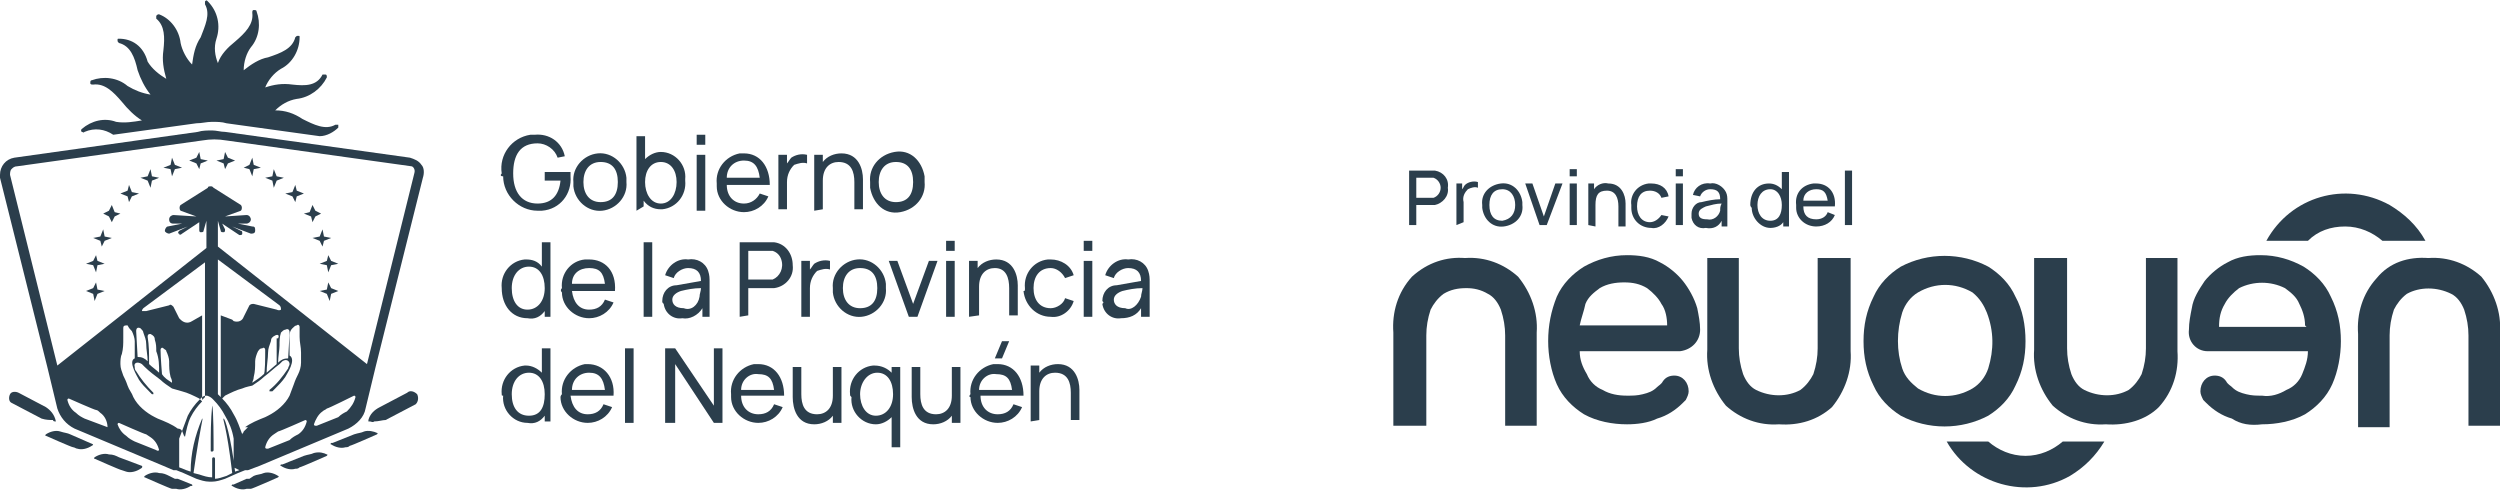 <?xml version="1.0" encoding="utf-8"?>
<!-- Generator: Adobe Illustrator 28.3.0, SVG Export Plug-In . SVG Version: 6.00 Build 0)  -->
<svg version="1.1" id="Capa_1" xmlns="http://www.w3.org/2000/svg" xmlns:xlink="http://www.w3.org/1999/xlink" x="0px" y="0px"
	 viewBox="0 0 174.4 34.2" style="enable-background:new 0 0 174.4 34.2;" xml:space="preserve">
<style type="text/css">
	.st0{fill:#2B3E4C;}
</style>
<g id="Capa_1-2-3">
	<path class="st0" d="M143.9,30.8c-0.7,0.6-1.6,1-2.6,1c-1,0-1.9-0.4-2.6-1h-2.9c1.7,3,5.6,4.1,8.6,2.4c1-0.6,1.8-1.4,2.4-2.4H143.9
		z"/>
	<path class="st0" d="M166.2,16.8c-0.7-0.6-1.6-1-2.6-1c-1,0-1.9,0.3-2.6,1h-2.9c1.7-3.1,5.5-4.2,8.6-2.5c1,0.6,1.9,1.4,2.5,2.5
		H166.2z"/>
	<path class="st0" d="M102.2,18c1.4-0.1,2.7,0.4,3.7,1.3c0.9,1.1,1.4,2.5,1.3,3.9v6.5H105v-6.3c0-0.6-0.1-1.2-0.3-1.8
		c-0.2-0.5-0.5-0.9-0.9-1.1c-0.5-0.3-1-0.4-1.5-0.4c-0.6,0-1.1,0.1-1.6,0.4c-0.4,0.3-0.7,0.7-0.9,1.1c-0.2,0.6-0.3,1.2-0.3,1.8v6.3
		h-2.3v-6.5c-0.1-1.4,0.3-2.8,1.3-3.9C99.6,18.3,100.9,17.9,102.2,18"/>
	<path class="st0" d="M124.1,29.6c-1.4,0.1-2.7-0.4-3.7-1.3c-0.9-1.1-1.4-2.5-1.3-3.9V18h2.2v6.3c0,0.6,0.1,1.2,0.3,1.8
		c0.2,0.5,0.5,0.9,0.9,1.1c1,0.5,2.2,0.5,3.1,0c0.4-0.3,0.7-0.7,0.9-1.1c0.2-0.6,0.3-1.2,0.3-1.8V18h2.3v6.5
		c0.1,1.4-0.4,2.8-1.3,3.9C126.8,29.3,125.5,29.7,124.1,29.6"/>
	<path class="st0" d="M140.6,20.7c-0.4-0.9-1.1-1.6-1.9-2.1c-1.9-1-4.2-1-6.1,0c-0.8,0.5-1.5,1.2-1.9,2.1c-0.5,1-0.7,2-0.7,3.1
		c0,1.1,0.2,2.1,0.7,3.1c0.4,0.9,1.1,1.6,1.9,2.1c1.9,1,4.2,1,6.1,0c0.8-0.5,1.5-1.2,1.9-2.1c0.5-1,0.7-2,0.7-3.1
		C141.3,22.7,141.1,21.6,140.6,20.7 M138.7,25.7c-0.2,0.6-0.6,1.1-1.1,1.4c-1.2,0.7-2.6,0.7-3.8,0c-0.5-0.4-0.9-0.8-1.1-1.4
		c-0.4-1.2-0.4-2.6,0-3.9c0.2-0.6,0.6-1.1,1.1-1.4c1.2-0.7,2.6-0.7,3.8,0c0.5,0.4,0.8,0.9,1,1.4C139.1,23.1,139.1,24.4,138.7,25.7"
		/>
	<path class="st0" d="M146.9,29.6c-1.4,0.1-2.7-0.4-3.7-1.3c-0.9-1.1-1.4-2.5-1.3-3.9V18h2.3v6.3c0,0.6,0.1,1.2,0.3,1.8
		c0.2,0.5,0.5,0.9,0.9,1.1c1,0.5,2.2,0.5,3.1,0c0.4-0.3,0.7-0.7,0.9-1.1c0.2-0.6,0.3-1.2,0.3-1.8V18h2.2v6.5
		c0.1,1.4-0.3,2.8-1.3,3.9C149.7,29.3,148.3,29.7,146.9,29.6"/>
	<path class="st0" d="M113.5,29.6c-1,0-2.1-0.2-3-0.7c-0.8-0.5-1.5-1.2-1.9-2.1c-0.4-0.9-0.6-2-0.6-3c0-1.1,0.2-2.1,0.6-3.1
		c0.4-0.9,1.1-1.6,1.9-2.1c0.9-0.5,1.9-0.8,3-0.8c0.8,0,1.6,0.1,2.3,0.5c0.6,0.3,1.2,0.8,1.6,1.3c0.4,0.5,0.8,1.2,1,1.9
		c0.1,0.5,0.2,1,0.2,1.5c0,0.8-0.6,1.4-1.4,1.5c0,0,0,0,0,0h-7c0,0.6,0.2,1.1,0.5,1.6c0.2,0.5,0.6,0.9,1.1,1.1
		c0.5,0.3,1.1,0.4,1.7,0.4c0.4,0,0.7,0,1.1-0.1c0.4-0.1,0.7-0.2,1-0.5c0.1-0.1,0.3-0.2,0.4-0.4c0.2-0.3,0.5-0.4,0.8-0.4
		c0.6,0,1,0.5,1,1.1c0,0.2-0.1,0.4-0.2,0.6l-0.2,0.2c-0.5,0.5-1.1,0.9-1.8,1.1C115,29.5,114.2,29.6,113.5,29.6 M110.2,22.7h6.1
		c0-0.5-0.1-1.1-0.4-1.5c-0.2-0.4-0.6-0.8-1-1.1c-0.5-0.3-1-0.4-1.6-0.4c-0.6,0-1.2,0.1-1.7,0.4c-0.4,0.3-0.8,0.6-1,1.1
		C110.5,21.7,110.3,22.2,110.2,22.7"/>
	<path class="st0" d="M169.4,18c1.4-0.1,2.7,0.4,3.7,1.3c0.9,1.1,1.4,2.5,1.3,3.9v6.5h-2.2v-6.3c0-0.6-0.1-1.2-0.3-1.8
		c-0.2-0.5-0.5-0.9-0.9-1.1c-1-0.5-2.2-0.5-3.1,0c-0.4,0.3-0.7,0.7-0.9,1.1c-0.2,0.6-0.3,1.2-0.3,1.8v6.4h-2.2v-6.5
		c-0.1-1.4,0.3-2.8,1.3-3.9C166.7,18.3,168,17.9,169.4,18"/>
	<path class="st0" d="M157.8,29.6c1,0,2.1-0.2,3-0.7c0.8-0.5,1.5-1.2,1.9-2.1c0.4-0.9,0.6-2,0.6-3c0-1.1-0.2-2.1-0.7-3.1
		c-0.4-0.9-1.1-1.6-1.9-2.1c-0.9-0.5-1.9-0.8-3-0.8c-0.8,0-1.6,0.1-2.3,0.5c-0.6,0.3-1.2,0.8-1.6,1.3c-0.4,0.6-0.8,1.2-0.9,1.9
		c-0.1,0.5-0.2,1-0.2,1.5c-0.1,0.8,0.5,1.5,1.3,1.5h7c0,0.6-0.2,1.1-0.4,1.6c-0.2,0.5-0.6,0.9-1.1,1.1c-0.5,0.3-1.1,0.5-1.7,0.4
		c-0.4,0-0.7,0-1.1-0.1c-0.4-0.1-0.7-0.2-1-0.5c-0.1-0.1-0.3-0.2-0.4-0.4c-0.2-0.3-0.5-0.4-0.8-0.4c-0.6,0-1,0.5-1,1.1
		c0,0.2,0.1,0.4,0.2,0.6l0.2,0.2c0.5,0.5,1.1,0.9,1.8,1.1C156.3,29.6,157,29.7,157.8,29.6 M160.9,22.8h-6.1c0-0.6,0.1-1.1,0.4-1.6
		c0.2-0.4,0.6-0.8,1-1.1c1-0.5,2.2-0.5,3.2,0c0.4,0.3,0.8,0.6,1,1.1c0.2,0.4,0.4,0.9,0.4,1.5"/>
	<path class="st0" d="M98.3,15.7v-3.8h1.5h0.3c0.6,0.1,1,0.6,0.9,1.2c0.1,0.6-0.4,1.1-0.9,1.2h-0.3h-1v1.4L98.3,15.7z M98.8,13.8h1
		h0.2c0.3-0.1,0.5-0.4,0.5-0.7c0-0.3-0.2-0.6-0.5-0.7h-0.2h-1L98.8,13.8z"/>
	<path class="st0" d="M101.6,15.7v-2.9h0.4v0.4c0.1-0.1,0.1-0.2,0.2-0.3c0.2-0.2,0.6-0.3,0.9-0.2v0.4c-0.2-0.1-0.5,0-0.7,0.1
		c-0.2,0.2-0.4,0.5-0.3,0.9v1.4L101.6,15.7z"/>
	<path class="st0" d="M103.4,14.3c-0.1-0.8,0.5-1.4,1.3-1.5c0.8-0.1,1.4,0.5,1.5,1.3c0,0.1,0,0.2,0,0.2c0.1,0.8-0.5,1.4-1.3,1.5
		s-1.4-0.5-1.5-1.3C103.4,14.4,103.4,14.4,103.4,14.3 M105.7,14.3c0-0.6-0.3-1.1-0.9-1.1c-0.6,0-0.9,0.4-0.9,1.1s0.3,1.1,0.9,1.1
		C105.4,15.3,105.7,14.9,105.7,14.3"/>
	<polygon class="st0" points="107.4,15.7 106.4,12.8 106.9,12.8 107.7,15.1 108.5,12.8 109,12.8 107.9,15.7 	"/>
	<path class="st0" d="M109.5,11.8h0.5v0.5h-0.5V11.8z M109.5,12.8h0.5v2.9h-0.5V12.8z"/>
	<path class="st0" d="M110.8,15.7v-2.9h0.4v0.4c0.2-0.3,0.6-0.5,1-0.4c0.9,0,1.2,0.8,1.2,1.4v1.6h-0.5v-1.4c0-0.6-0.2-1.1-0.8-1.1
		s-0.8,0.3-0.8,1v1.5L110.8,15.7z"/>
	<path class="st0" d="M113.8,14.3c-0.1-0.7,0.4-1.4,1.2-1.5c0.1,0,0.1,0,0.2,0c0.6,0,1.1,0.3,1.2,0.9l-0.5,0.1
		c-0.1-0.3-0.4-0.5-0.8-0.5c-0.6,0-0.9,0.4-0.9,1.1c0,0.6,0.3,1.1,0.9,1.1c0.3,0,0.6-0.2,0.8-0.5l0.5,0.1c-0.2,0.5-0.7,0.9-1.2,0.8
		c-0.8,0-1.4-0.6-1.4-1.4C113.8,14.4,113.8,14.3,113.8,14.3"/>
	<path class="st0" d="M116.9,11.8h0.5v0.5h-0.5V11.8z M116.9,12.8h0.5v2.9h-0.5V12.8z"/>
	<path class="st0" d="M118,14.9c0-0.4,0.3-0.8,0.7-0.8c0.4-0.1,0.9-0.2,1.3-0.2c0-0.5-0.2-0.7-0.7-0.7c-0.3,0-0.6,0.2-0.7,0.5
		l-0.5-0.1c0.1-0.5,0.6-0.9,1.2-0.8c0.4-0.1,0.9,0.2,1.1,0.6c0.1,0.2,0.1,0.4,0.1,0.6v1.8h-0.4v-0.4c-0.2,0.4-0.6,0.6-1.1,0.5
		c-0.5,0.1-0.9-0.2-1-0.7c0,0,0,0,0,0C118,15,118,15,118,14.9 M120,14.7c0-0.2,0-0.3,0.1-0.5c-0.4,0-0.7,0.1-1.1,0.2
		c-0.2,0.1-0.5,0.2-0.5,0.5s0.2,0.4,0.6,0.4C119.5,15.4,119.9,15.1,120,14.7"/>
	<path class="st0" d="M122.1,14.3c0-0.9,0.5-1.5,1.3-1.5c0.3,0,0.6,0.1,0.9,0.4v-1.2h0.5v3.8h-0.4v-0.3c-0.2,0.3-0.6,0.4-0.9,0.4
		c-0.7,0-1.3-0.7-1.3-1.4C122.1,14.4,122.1,14.3,122.1,14.3 M124.3,14.3c0-0.6-0.3-1.1-0.8-1.1c-0.6,0-0.9,0.5-0.9,1.1
		s0.3,1.1,0.9,1.1S124.3,14.9,124.3,14.3"/>
	<path class="st0" d="M125.3,14.3c-0.1-0.8,0.4-1.4,1.2-1.5c0.1,0,0.1,0,0.2,0c0.8,0,1.4,0.6,1.3,1.6h-2.2c0,0.6,0.3,0.9,0.9,0.9
		c0.4,0,0.7-0.2,0.8-0.5L128,15c-0.2,0.5-0.7,0.8-1.3,0.8c-0.8,0-1.4-0.6-1.4-1.3C125.3,14.4,125.3,14.4,125.3,14.3 M125.8,14h1.7
		c-0.1-0.6-0.3-0.8-0.8-0.8C126.2,13.2,125.8,13.5,125.8,14C125.8,14,125.8,14,125.8,14L125.8,14"/>
	<rect x="128.7" y="11.9" class="st0" width="0.5" height="3.8"/>
</g>
<g id="Capa_1-2-2">
	<path class="st0" d="M35,12.1c-0.2-1.3,0.7-2.5,2-2.7c0.1,0,0.2,0,0.3,0c1-0.1,1.9,0.5,2.1,1.5L38.9,11c-0.2-0.6-0.8-1-1.4-1
		c-1.2,0-1.7,0.8-1.7,2.1s0.6,2.1,1.7,2.1c1,0,1.5-0.6,1.6-1.6h-1.1V12h1.8v0.3c0.1,1.2-0.7,2.3-2,2.4c-0.1,0-0.2,0-0.3,0
		c-1.3,0-2.4-1.1-2.4-2.4C34.9,12.3,34.9,12.2,35,12.1"/>
	<path class="st0" d="M40,12.7c-0.1-1,0.7-1.9,1.7-2c1-0.1,1.9,0.7,2,1.7c0,0.1,0,0.2,0,0.3c0.1,1-0.7,1.9-1.7,2
		c-1,0.1-1.9-0.7-2-1.7C40,12.9,40,12.8,40,12.7 M43.1,12.7c0-0.9-0.4-1.4-1.2-1.4s-1.2,0.6-1.2,1.4s0.4,1.4,1.2,1.4
		S43.1,13.6,43.1,12.7"/>
	<path class="st0" d="M44.4,14.7V9.5H45v1.6c0.3-0.3,0.7-0.5,1.1-0.5c1,0,1.8,0.9,1.7,1.9c0,0,0,0.1,0,0.1c0.1,1-0.6,1.9-1.6,2
		c0,0-0.1,0-0.1,0c-0.5,0-0.9-0.2-1.2-0.6v0.4L44.4,14.7z M47.2,12.7c0-0.8-0.4-1.4-1.1-1.4s-1.1,0.6-1.1,1.4s0.4,1.5,1.1,1.5
		S47.2,13.5,47.2,12.7"/>
	<path class="st0" d="M48.6,9.4h0.6v0.7h-0.6V9.4z M48.6,10.8h0.6v3.9h-0.6V10.8z"/>
	<path class="st0" d="M50,12.8c-0.1-1,0.6-1.9,1.6-2.1c0.1,0,0.2,0,0.3,0c1.1,0,1.8,0.9,1.8,2.2h-3c0,0.8,0.5,1.3,1.2,1.3
		c0.5,0,0.9-0.3,1.1-0.7l0.6,0.2c-0.3,0.7-1,1.1-1.7,1.1c-1,0-1.9-0.8-1.9-1.8C50,12.9,50,12.8,50,12.8 M50.7,12.4H53
		c-0.1-0.8-0.4-1.2-1.1-1.2C51.2,11.2,50.7,11.7,50.7,12.4C50.7,12.4,50.7,12.4,50.7,12.4"/>
	<path class="st0" d="M54.3,14.7v-3.9h0.6v0.6c0.1-0.1,0.2-0.3,0.3-0.4c0.3-0.2,0.7-0.3,1.1-0.2v0.6c-0.3-0.1-0.6,0-0.9,0.1
		c-0.3,0.3-0.5,0.7-0.5,1.2v1.9H54.3z"/>
	<path class="st0" d="M56.8,14.7v-3.9h0.6v0.5c0.3-0.4,0.8-0.6,1.3-0.6c1.2,0,1.5,1.1,1.5,1.8v2.1h-0.6v-1.9c0-0.7-0.2-1.4-1.1-1.4
		c-0.6,0-1.1,0.4-1.1,1.3v2L56.8,14.7z"/>
	<path class="st0" d="M60.7,12.7c-0.1-1,0.6-1.9,1.7-2.1s1.9,0.6,2.1,1.7c0,0.1,0,0.3,0,0.4c0.1,1-0.6,1.9-1.7,2.1s-1.9-0.6-2.1-1.7
		C60.7,13,60.7,12.8,60.7,12.7 M63.7,12.7c0-0.9-0.4-1.4-1.2-1.4s-1.2,0.6-1.2,1.4s0.4,1.4,1.2,1.4S63.7,13.6,63.7,12.7"/>
	<path class="st0" d="M35,20.1c-0.1-1,0.6-1.9,1.6-2c0,0,0.1,0,0.1,0c0.4,0,0.8,0.1,1.1,0.5v-1.7h0.6v5.2H38v-0.4
		c-0.3,0.4-0.7,0.6-1.2,0.5C35.7,22.2,35,21.3,35,20.1 M38,20.1c0-0.9-0.4-1.5-1.1-1.5s-1.2,0.6-1.2,1.5s0.4,1.5,1.1,1.5
		S38,21,38,20.1"/>
	<path class="st0" d="M39.2,20.1c-0.1-1,0.6-1.9,1.6-2c0.1,0,0.2,0,0.3,0c1.1,0,1.9,0.8,1.8,2.2h-3c0.1,0.8,0.5,1.3,1.2,1.3
		c0.5,0,0.9-0.2,1.1-0.7l0.6,0.2c-0.3,0.7-1,1.1-1.7,1.1c-1,0-1.9-0.8-1.9-1.8C39.1,20.3,39.1,20.2,39.2,20.1 M39.9,19.8h2.3
		c-0.1-0.8-0.4-1.1-1.1-1.1C40.4,18.7,39.9,19.1,39.9,19.8"/>
	<rect x="44.9" y="16.9" class="st0" width="0.6" height="5.2"/>
	<path class="st0" d="M46.2,21c0-0.6,0.4-1.1,1-1.1c0.6-0.1,1.1-0.2,1.7-0.3c0-0.6-0.3-0.9-0.9-0.9c-0.4,0-0.9,0.3-1,0.7l-0.6-0.2
		c0.2-0.7,0.9-1.2,1.6-1.1c0.6-0.1,1.2,0.2,1.4,0.8c0.1,0.3,0.1,0.5,0.1,0.8v2.4H49v-0.6c-0.3,0.5-0.9,0.8-1.4,0.7
		c-0.6,0.1-1.2-0.3-1.3-1C46.2,21.1,46.2,21.1,46.2,21 M48.8,20.7c0-0.2,0.1-0.4,0.1-0.6c-0.5,0-1,0.1-1.4,0.2
		c-0.3,0.1-0.6,0.3-0.6,0.6s0.2,0.6,0.8,0.6C48.2,21.7,48.7,21.3,48.8,20.7"/>
	<path class="st0" d="M51.6,22.1v-5.2h2c0.1,0,0.3,0,0.4,0c0.8,0.1,1.3,0.8,1.3,1.6c0.1,0.8-0.5,1.5-1.3,1.6c-0.1,0-0.3,0-0.4,0
		h-1.4V22L51.6,22.1z M52.2,19.5h1.4h0.3c0.5-0.2,0.8-0.8,0.6-1.4c-0.1-0.3-0.3-0.5-0.6-0.6c-0.1,0-0.2,0-0.3,0h-1.4L52.2,19.5z"/>
	<path class="st0" d="M55.9,22.1v-3.9h0.6v0.6c0.1-0.1,0.2-0.3,0.3-0.4c0.3-0.2,0.7-0.3,1.1-0.2v0.6c-0.3-0.1-0.6,0-0.9,0.1
		c-0.3,0.3-0.5,0.7-0.5,1.2v2L55.9,22.1z"/>
	<path class="st0" d="M58.1,20.1c-0.1-1,0.7-1.9,1.7-2c1-0.1,1.9,0.7,2,1.7c0,0.1,0,0.2,0,0.3c0.1,1-0.7,1.9-1.7,2
		c-1,0.1-1.9-0.7-2-1.7C58.1,20.3,58.1,20.2,58.1,20.1 M61.2,20.1c0-0.9-0.4-1.4-1.2-1.4s-1.2,0.6-1.2,1.4s0.4,1.4,1.2,1.4
		S61.2,21,61.2,20.1"/>
	<polygon class="st0" points="63.4,22.1 62,18.2 62.6,18.2 63.7,21.2 64.8,18.2 65.4,18.2 64,22.1 	"/>
	<path class="st0" d="M66,16.8h0.6v0.7H66V16.8z M66,18.2h0.6v3.9H66V18.2z"/>
	<path class="st0" d="M67.6,22.1v-3.9h0.6v0.5c0.3-0.4,0.8-0.6,1.3-0.6c1.2,0,1.5,1.1,1.5,1.8V22h-0.6v-1.9c0-0.7-0.2-1.4-1-1.4
		c-0.6,0-1.1,0.4-1.1,1.3v2L67.6,22.1z"/>
	<path class="st0" d="M71.5,20.1c-0.1-1,0.6-1.9,1.6-2c0.1,0,0.1,0,0.2,0c0.7,0,1.4,0.4,1.6,1.1l-0.6,0.2c-0.2-0.4-0.6-0.7-1-0.7
		c-0.8,0-1.2,0.6-1.2,1.4s0.4,1.4,1.2,1.4c0.4,0,0.9-0.3,1-0.7l0.6,0.2c-0.2,0.7-0.9,1.2-1.6,1.1c-1,0-1.8-0.8-1.9-1.8
		C71.5,20.3,71.5,20.3,71.5,20.1"/>
	<path class="st0" d="M75.6,16.8h0.6v0.7h-0.6V16.8z M75.6,18.2h0.6v3.9h-0.6V18.2z"/>
	<path class="st0" d="M76.9,21c0-0.6,0.4-1.1,1-1.1c0.6-0.1,1.1-0.2,1.7-0.3c0-0.6-0.3-0.9-0.9-0.9c-0.4,0-0.9,0.3-1,0.7l-0.6-0.2
		c0.2-0.7,0.9-1.2,1.6-1.1c0.6-0.1,1.2,0.2,1.4,0.8c0.1,0.3,0.1,0.5,0.1,0.8v2.4h-0.6v-0.6c-0.3,0.5-0.8,0.7-1.4,0.7
		c-0.6,0.1-1.2-0.3-1.3-1C77,21.1,77,21.1,76.9,21 M79.6,20.7c0-0.2,0.1-0.4,0.1-0.6c-0.5,0-1,0.1-1.4,0.2c-0.3,0.1-0.6,0.3-0.6,0.6
		s0.2,0.6,0.8,0.6C78.9,21.7,79.4,21.3,79.6,20.7"/>
	<path class="st0" d="M35,27.5c-0.1-1,0.6-1.9,1.6-2c0,0,0.1,0,0.1,0c0.4,0,0.8,0.2,1.1,0.5v-1.7h0.6v5.1H38V29
		c-0.3,0.4-0.7,0.6-1.2,0.5c-1,0-1.8-0.9-1.7-1.9C35,27.6,35,27.6,35,27.5 M38,27.5c0-0.9-0.4-1.5-1.1-1.5s-1.2,0.6-1.2,1.5
		s0.4,1.5,1.2,1.5S38,28.4,38,27.5"/>
	<path class="st0" d="M39.2,27.5c-0.1-1,0.6-1.9,1.6-2.1c0.1,0,0.2,0,0.2,0c1.1,0,1.9,0.9,1.8,2.2h-3c0.1,0.8,0.5,1.3,1.2,1.3
		c0.5,0,0.9-0.2,1.1-0.7l0.6,0.2c-0.3,0.7-1,1.1-1.7,1.1c-1,0-1.9-0.8-1.9-1.8C39.1,27.7,39.1,27.6,39.2,27.5 M39.9,27.2h2.3
		c-0.1-0.8-0.4-1.2-1.1-1.2C40.4,26,39.9,26.5,39.9,27.2C39.9,27.1,39.9,27.2,39.9,27.2"/>
	<rect x="43.6" y="24.3" class="st0" width="0.6" height="5.2"/>
	<polygon class="st0" points="46.4,29.5 46.4,24.3 47.1,24.3 49.8,28.3 49.8,24.3 50.4,24.3 50.4,29.5 49.8,29.5 47.1,25.4 
		47.1,29.5 	"/>
	<path class="st0" d="M51,27.5c-0.1-1,0.6-1.9,1.6-2.1c0.1,0,0.2,0,0.3,0c1.1,0,1.8,0.9,1.8,2.2h-3c0,0.8,0.5,1.3,1.2,1.3
		c0.5,0,0.9-0.2,1.1-0.7l0.6,0.2c-0.3,0.7-1,1.1-1.7,1.1c-1,0-1.9-0.8-1.9-1.8C51,27.7,51,27.6,51,27.5 M51.7,27.2H54
		c-0.1-0.8-0.4-1.1-1.1-1.1C52.3,26,51.7,26.5,51.7,27.2C51.7,27.2,51.7,27.2,51.7,27.2"/>
	<path class="st0" d="M55.3,27.7v-2.1h0.6v1.9c0,0.7,0.2,1.4,1.1,1.4c0.6,0,1.1-0.4,1.1-1.3v-2h0.6v3.9h-0.6V29
		c-0.3,0.4-0.8,0.6-1.3,0.6C55.6,29.6,55.3,28.5,55.3,27.7"/>
	<path class="st0" d="M59.3,27.5c-0.1-1,0.6-1.9,1.6-2c0,0,0.1,0,0.1,0c0.5,0,0.9,0.2,1.2,0.5v-0.4h0.6v5.6h-0.6v-2.1
		c-0.3,0.3-0.7,0.5-1.1,0.5c-1,0-1.8-0.9-1.7-1.9C59.3,27.6,59.3,27.6,59.3,27.5 M62.3,27.5c0-0.9-0.4-1.5-1.1-1.5S60,26.7,60,27.5
		s0.4,1.5,1.1,1.5S62.3,28.4,62.3,27.5"/>
	<path class="st0" d="M63.6,27.7v-2.1h0.6v1.9c0,0.7,0.2,1.4,1.1,1.4c0.6,0,1.1-0.4,1.1-1.3v-2H67v3.9h-0.6V29
		c-0.3,0.4-0.8,0.6-1.3,0.6C63.9,29.6,63.6,28.5,63.6,27.7"/>
	<path class="st0" d="M67.7,27.5c-0.1-1,0.6-1.9,1.6-2.1c0.1,0,0.2,0,0.3,0c1.1,0,1.8,0.9,1.8,2.2h-3c0,0.8,0.5,1.3,1.2,1.3
		c0.5,0,0.9-0.2,1.1-0.7l0.6,0.2c-0.3,0.7-1,1.1-1.7,1.1c-1,0-1.9-0.8-1.9-1.8C67.6,27.7,67.6,27.6,67.7,27.5 M68.3,27.2h2.3
		c-0.1-0.8-0.4-1.1-1.1-1.1C68.9,26,68.3,26.5,68.3,27.2C68.3,27.2,68.3,27.2,68.3,27.2 M69.9,23.8h0.5L69.9,25h-0.5L69.9,23.8z"/>
	<path class="st0" d="M71.9,29.4v-3.9h0.6v0.5c0.3-0.4,0.8-0.6,1.3-0.6c1.2,0,1.5,1.1,1.5,1.8v2.1h-0.6v-1.9c0-0.7-0.2-1.4-1.1-1.4
		c-0.6,0-1.1,0.4-1.1,1.3v2L71.9,29.4z"/>
	<polygon class="st0" points="6.7,19.7 6.5,20.1 6,20.3 6.5,20.5 6.6,21 6.8,20.5 7.3,20.3 6.8,20.2 	"/>
	<polygon class="st0" points="6.7,17.8 6.5,18.2 6,18.4 6.5,18.5 6.7,19 6.8,18.5 7.3,18.4 6.8,18.2 	"/>
	<polygon class="st0" points="7.2,16 7,16.5 6.5,16.6 7,16.8 7.1,17.2 7.3,16.8 7.8,16.6 7.3,16.5 	"/>
	<polygon class="st0" points="7.8,14.3 7.6,14.7 7.2,14.9 7.6,15.1 7.8,15.5 8,15.1 8.4,14.9 8,14.8 	"/>
	<polygon class="st0" points="9,12.9 8.9,13.3 8.4,13.5 8.9,13.7 9,14.1 9.2,13.7 9.7,13.5 9.2,13.4 	"/>
	<polygon class="st0" points="10.5,11.8 10.3,12.3 9.8,12.4 10.3,12.6 10.5,13.1 10.6,12.6 11.1,12.4 10.6,12.3 	"/>
	<polygon class="st0" points="12,11 11.9,11.5 11.4,11.7 11.9,11.8 12,12.3 12.2,11.8 12.7,11.7 12.2,11.5 	"/>
	<polygon class="st0" points="13.9,10.6 13.7,11 13.2,11.2 13.7,11.4 13.9,11.8 14,11.4 14.5,11.2 14,11.1 	"/>
	<polygon class="st0" points="22.9,19.7 22.8,20.2 22.3,20.3 22.8,20.5 23,21 23.1,20.5 23.6,20.3 23.1,20.1 	"/>
	<polygon class="st0" points="22.9,19 23.1,18.5 23.6,18.4 23.1,18.2 22.9,17.8 22.8,18.2 22.3,18.4 22.8,18.5 	"/>
	<polygon class="st0" points="22.5,17.2 22.6,16.8 23.1,16.6 22.6,16.5 22.5,16 22.3,16.5 21.8,16.6 22.3,16.8 	"/>
	<polygon class="st0" points="22.4,14.9 22,14.7 21.8,14.3 21.6,14.8 21.2,14.9 21.7,15.1 21.8,15.5 22,15.1 	"/>
	<polygon class="st0" points="20.7,13.3 20.6,12.9 20.4,13.4 19.9,13.5 20.4,13.7 20.6,14.1 20.7,13.7 21.2,13.5 	"/>
	<polygon class="st0" points="19.1,11.8 19,12.3 18.5,12.4 19,12.6 19.1,13.1 19.3,12.6 19.8,12.4 19.3,12.3 	"/>
	<polygon class="st0" points="17.6,11 17.4,11.5 17,11.7 17.4,11.8 17.6,12.3 17.7,11.8 18.2,11.7 17.7,11.5 	"/>
	<polygon class="st0" points="15.7,10.6 15.6,11.1 15.1,11.2 15.6,11.4 15.7,11.8 15.9,11.4 16.4,11.2 15.9,11 	"/>
	<path class="st0" d="M28.4,27.4l-1.9,1c-0.4,0.2-0.7,0.5-0.8,0.9v0.1h0.1c0.1,0,0.2,0.1,0.3,0c0.3,0,0.6-0.1,0.8-0.1l2.1-1.1
		c0.2-0.2,0.2-0.5,0.1-0.7C28.9,27.3,28.6,27.2,28.4,27.4L28.4,27.4"/>
	<path class="st0" d="M5.9,9.2c0.7-0.3,1.4-0.2,2,0.2l5.8-0.8c0.4,0,0.7-0.1,1.1-0.1l0,0c0.3,0,0.7,0,1,0.1l6.5,0.9
		c0.5,0,1-0.3,1.3-0.6c0-0.1,0-0.1,0-0.2c-0.1,0-0.1,0-0.2,0c-0.7,0.4-1.5,0-2.3-0.4l0,0c-0.6-0.4-1.2-0.6-1.9-0.6
		c0.4-0.4,0.9-0.7,1.5-0.8c0.9-0.1,1.7-0.7,2.1-1.5c0-0.1,0-0.2-0.1-0.2c-0.1,0-0.1,0-0.2,0C22.1,6,21.3,6,20.4,5.9
		c-0.7-0.1-1.3,0-1.9,0.2c0.2-0.5,0.6-1,1.1-1.3c0.8-0.4,1.3-1.3,1.3-2.2c0-0.1,0-0.1-0.1-0.1c0,0,0,0,0,0c-0.1,0-0.1,0-0.2,0.1
		c-0.2,0.8-1,1.1-1.9,1.4c-0.6,0.1-1.2,0.5-1.7,0.9c0-0.6,0.2-1.2,0.5-1.6c0.6-0.7,0.7-1.7,0.4-2.5c0-0.1-0.1-0.1-0.2-0.1
		c-0.1,0-0.1,0.1-0.1,0.2c0,0,0,0,0,0c0.1,0.8-0.5,1.4-1.2,2c-0.5,0.4-1,0.9-1.2,1.5c-0.2-0.5-0.3-1.1-0.1-1.7
		c0.3-0.9,0.1-1.9-0.6-2.6c-0.1-0.1-0.1-0.1-0.2,0c0,0,0,0,0,0c0,0.1,0,0.1,0,0.2c0.4,0.7,0,1.5-0.3,2.3c-0.4,0.6-0.5,1.2-0.6,1.9
		c-0.4-0.4-0.7-1-0.8-1.5c-0.1-0.9-0.7-1.7-1.5-2c-0.1,0-0.1,0-0.2,0.1c0,0.1,0,0.1,0,0.2c0.6,0.5,0.6,1.3,0.5,2.2
		c-0.1,0.7,0,1.3,0.2,2c-0.5-0.3-1-0.7-1.3-1.2C10,3.2,9.2,2.7,8.3,2.7c-0.1,0-0.1,0-0.1,0.1c0,0,0,0,0,0c0,0.1,0,0.1,0.1,0.2
		c0.8,0.2,1.1,1,1.3,1.9c0.2,0.6,0.5,1.2,0.9,1.7C9.9,6.5,9.4,6.3,8.9,6C8.2,5.4,7.2,5.3,6.4,5.6c-0.1,0-0.1,0.1-0.1,0.2
		c0,0.1,0.1,0.1,0.2,0.1c0.8-0.1,1.4,0.5,2,1.2c0.4,0.5,0.9,1,1.4,1.3C9.3,8.5,8.7,8.6,8.1,8.5C7.3,8.2,6.4,8.4,5.7,9
		c-0.1,0.1,0,0.2,0,0.2C5.8,9.2,5.8,9.3,5.9,9.2"/>
	<path class="st0" d="M9.9,32.5L9.9,32.5L9.9,32.5l-1.6-0.6c-0.2-0.1-0.4-0.2-0.7-0.2c-0.3-0.1-0.7,0-1,0.2c-0.1,0.1,0,0.1,0,0.1
		s1.8,0.8,1.9,0.8l0.3,0.1c0.3,0.1,0.7,0,1-0.2C10,32.6,9.9,32.5,9.9,32.5"/>
	<path class="st0" d="M6.5,31L6.5,31L6.5,31l-1.6-0.7c-0.2-0.1-0.4-0.1-0.7-0.2c-0.3-0.1-0.7,0-1,0.2c-0.1,0.1,0,0.1,0,0.1
		s1.8,0.8,1.9,0.8c0.1,0,0.2,0.1,0.3,0.1c0.3,0.1,0.7,0,1-0.2C6.6,31,6.4,31,6.5,31"/>
	<path class="st0" d="M13.4,33.8L13.4,33.8L13.4,33.8l-1-0.4h-0.1h-0.1l-0.4-0.2c-0.2-0.1-0.4-0.2-0.7-0.2c-0.3-0.1-0.7,0-1,0.2
		c-0.1,0.1,0,0.1,0,0.1s1.8,0.8,1.9,0.8h0.1h0.1h0.1c0.3,0.1,0.7,0,1-0.2C13.5,33.9,13.4,33.9,13.4,33.8"/>
	<path class="st0" d="M3.9,29.4L3.9,29.4L3.9,29.4c-0.1-0.5-0.4-0.8-0.7-1l-1.9-1c-0.2-0.1-0.5-0.1-0.6,0.1l0,0
		c-0.1,0.2-0.1,0.5,0.1,0.6l2.1,1.1c0.3,0.1,0.6,0.1,0.8,0.1C3.7,29.4,3.8,29.4,3.9,29.4"/>
	<path class="st0" d="M21.9,31.6c-0.2,0.1-0.4,0.1-0.7,0.2l-1.5,0.6l0,0h-0.1c0,0-0.1,0.1,0,0.1c0.3,0.2,0.7,0.3,1,0.2
		c0.1,0,0.2,0,0.3-0.1c0.1,0,1.9-0.8,1.9-0.8s0.1-0.1,0-0.1C22.6,31.6,22.3,31.5,21.9,31.6"/>
	<path class="st0" d="M25.4,30.1c-0.2,0.1-0.4,0.1-0.7,0.2l-1.5,0.6l0,0h-0.1c0,0-0.1,0.1,0,0.1c0.3,0.2,0.7,0.3,1,0.2
		c0.1,0,0.2,0,0.3-0.1c0.1,0,1.9-0.8,1.9-0.8s0.1-0.1,0-0.1C26.1,30.1,25.7,30,25.4,30.1"/>
	<path class="st0" d="M18.4,33c-0.2,0.1-0.5,0.1-0.7,0.2l-0.3,0.2h-0.1h-0.1l-0.9,0.4l0,0h-0.1c0,0-0.1,0.1,0,0.1
		c0.3,0.2,0.7,0.3,1,0.2h0.1h0.1h0.1c0.1,0,1.9-0.8,1.9-0.8s0.1-0.1,0-0.1C19.1,33,18.7,32.9,18.4,33"/>
	<path class="st0" d="M29.4,11.5c-0.2-0.3-0.5-0.4-0.8-0.5L15.7,9.2c-0.3,0-0.6-0.1-0.9-0.1c-0.3,0-0.7,0-1,0.1L1,11
		c-0.6,0.1-1,0.6-1,1.2c0,0.1,0,0.1,0,0.2l3.3,13.2l0.7,2.9c0.2,0.6,0.6,1.1,1.2,1.4l6.2,2.6l0.7,0.3h0.1h0.1l0.5,0.2l0.9,0.4
		c0.3,0.1,0.6,0.2,0.9,0.2h0.2c0.3,0,0.6-0.1,0.9-0.2l0.9-0.4l0.5-0.2h0.1h0.1l0.8-0.3l6.2-2.6c0.6-0.3,1.1-0.8,1.2-1.4l0.7-2.9
		l3.3-13.2C29.6,12.1,29.6,11.7,29.4,11.5 M7.5,29.8L7.5,29.8L7.5,29.8l-1.6-0.6c-0.2-0.1-0.4-0.2-0.6-0.4c-0.3-0.2-0.5-0.5-0.6-0.9
		c0-0.1,0.1-0.1,0.1-0.1s1.8,0.8,1.9,0.8c0.1,0,0.2,0.1,0.3,0.2C7.3,29,7.5,29.4,7.5,29.8C7.6,29.8,7.5,29.8,7.5,29.8 M10.9,31.4
		L10.9,31.4L10.9,31.4l-1.5-0.6c-0.2-0.1-0.4-0.2-0.6-0.4c-0.3-0.2-0.5-0.5-0.6-0.8c0-0.1,0.1-0.1,0.1-0.1s1.8,0.8,1.9,0.8l0.3,0.2
		c0.3,0.2,0.5,0.5,0.6,0.9C11,31.5,10.9,31.4,10.9,31.4 M12.4,29.9c-0.4-0.3-0.9-0.5-1.4-0.7l-0.2-0.1c-0.6-0.3-1.2-0.8-1.5-1.4
		c-0.1-0.3-0.3-0.5-0.4-0.8c-0.1-0.3-0.2-0.5-0.3-0.7c-0.1-0.3-0.2-0.5-0.2-0.8c0-0.2,0-0.5,0.1-0.7c0.1-0.4,0.1-0.7,0.1-1.1
		s0-0.5,0-0.7s0.1-0.2,0.3-0.2C9,22.9,9.1,23,9.2,23.1c0.1,0.2,0.2,0.5,0.2,0.7v0.4l0,0V25c-0.5,0.2,0.2,1.3,0.3,1.5
		c0.2,0.3,0.4,0.5,0.7,0.8l0.2,0.2c0,0,0.1,0,0.1,0l0,0c0,0,0-0.1,0-0.1l0,0c-0.5-0.5-0.9-1-1.2-1.5c-0.1-0.1-0.1-0.2-0.1-0.3
		c-0.1-0.3,0.2-0.4,0.5-0.2l0,0l0.2,0.2c0.3,0.3,0.7,0.6,1.1,0.9c0.2,0.2,0.5,0.4,0.8,0.6l0.7,0.2c0.4,0.1,0.8,0.3,1.2,0.5l0.2,0.2
		c-0.3,0.3-0.6,0.7-0.8,1.1c-0.2,0.4-0.3,0.9-0.4,1.4c0-0.1-0.1-0.1-0.1-0.2l0,0C12.7,30,12.6,29.9,12.4,29.9 M13.4,22.4
		c-0.3,0.2-0.6,0.1-0.8-0.1c0,0,0,0,0,0l-0.1-0.1l-0.4-0.8c-0.1-0.1-0.2-0.2-0.3-0.1l-1.6,0.4c-0.1,0-0.2,0-0.3,0c0,0,0-0.1,0.1-0.2
		l4.3-3.2v9.4c-0.1,0.1-0.1,0.1-0.2,0.2V22L13.4,22.4z M12,26.7c-0.3-0.2-0.5-0.3-0.7-0.6c0,0-0.1-1.2-0.1-1.7
		c0-0.1,0.1-0.2,0.2-0.1c0.1,0.1,0.2,0.1,0.2,0.2c0.1,0.2,0.2,0.5,0.2,0.7c0,0.4,0,0.7,0.1,1.1C12,26.5,12,26.6,12,26.7 M11.1,26
		c-0.2-0.2-0.5-0.4-0.7-0.6c0,0,0-0.1,0-0.2c0-0.5,0-1.1-0.1-1.7c0-0.2,0.1-0.2,0.2-0.2c0.2,0.1,0.3,0.2,0.3,0.4
		c0.1,0.3,0.1,0.5,0.1,0.8C11.1,25,11.1,25.5,11.1,26 M10.2,24c0,0.4,0.1,0.8,0.1,1.2c-0.2-0.2-0.4-0.3-0.7-0.3l-0.1-1.8
		c0-0.2,0.1-0.3,0.3-0.2C9.9,23,10,23.1,10,23.2C10.1,23.5,10.2,23.7,10.2,24 M16.7,32.8l-0.3,0.1c-0.3-2.5-0.7-3.7-0.8-3.7
		s0.2,0.4,0.6,3.8l-0.4,0.2c-0.3,0.1-0.6,0.2-0.8,0.2V32c0,0,0-0.1-0.1-0.1c0,0-0.1,0-0.1,0.1l0,0v1.3c-0.3,0-0.6-0.1-0.9-0.2
		L13.5,33c0.5-3.5,0.7-3.8,0.6-3.8c-0.5,1.2-0.8,2.4-0.8,3.7l-0.3-0.1l-0.5-0.2c0-0.1,0-0.2,0-0.3c0,0,0-0.1,0-0.2c0,0,0-0.1,0-0.1
		v-0.2c0,0,0-0.1,0-0.1c0,0,0-0.1,0-0.1c0,0,0-0.1,0-0.1v-0.1c0,0,0-0.1,0-0.1v-0.1v-0.1c0,0,0-0.1,0-0.1c0,0,0-0.1,0-0.1
		c0,0,0-0.1,0-0.1c0-0.1,0-0.1,0-0.2c0.2-0.5,0.4-1.1,0.6-1.6c0.2-0.4,0.5-0.8,0.8-1.1l0.1-0.1l0,0c0.1-0.1,0.2-0.2,0.4-0.2
		c0.1,0,0.3,0.1,0.4,0.2l0,0l0.1,0.1c0.3,0.3,0.6,0.7,0.8,1.1c0.3,0.5,0.5,1,0.6,1.6c0,0.1,0,0.1,0,0.2v0.1c0,0,0,0.1,0,0.1
		c0,0,0,0.1,0,0.1v0.1v0.1c0,0,0,0.1,0,0.1v0.1v0.1c0,0,0,0.1,0,0.1c0,0,0,0.1,0,0.1v0.2v0.1c0,0,0,0.1,0,0.2s0,0.2,0,0.3L16.7,32.8
		z M19.6,21.6c0,0-0.1,0.1-0.3,0l-1.6-0.4c-0.1,0-0.2,0-0.3,0.1L17,22.1c-0.1,0.3-0.4,0.4-0.7,0.3l-0.1-0.1L15.4,22v5.7
		c-0.1-0.1-0.1-0.1-0.2-0.2v-9.4l4.3,3.2C19.6,21.4,19.6,21.5,19.6,21.6 M19.6,23.2c0.1-0.1,0.2-0.2,0.3-0.2c0.2-0.1,0.3,0,0.3,0.2
		s-0.1,1.7-0.1,1.8c-0.3,0-0.5,0.1-0.7,0.3c0-0.4,0.1-0.9,0.1-1.2C19.5,23.8,19.5,23.5,19.6,23.2 M19.3,23.6c0,0.5,0,1.1,0,1.6
		c0,0.1,0,0.1,0,0.2L18.6,26c0-0.5,0.1-1,0.1-1.4c0-0.3,0.1-0.5,0.2-0.8c0-0.2,0.1-0.3,0.3-0.4c0.2-0.1,0.3,0,0.2,0.2 M18.5,24.4
		c0,0.5,0,1.7-0.1,1.7c-0.2,0.2-0.5,0.4-0.8,0.6c0-0.1,0.1-0.2,0.1-0.4c0.1-0.4,0.1-0.7,0.1-1.1c0-0.2,0.1-0.5,0.2-0.7
		c0.1-0.1,0.1-0.2,0.3-0.2C18.4,24.2,18.5,24.3,18.5,24.4 M17.3,29.8c-0.1,0.1-0.2,0.2-0.3,0.3l0,0c0,0.1-0.1,0.1-0.1,0.2
		c-0.2-0.5-0.3-0.9-0.6-1.4c-0.2-0.4-0.5-0.8-0.8-1.1l0.2-0.2c0.4-0.2,0.8-0.4,1.2-0.5c0.2-0.1,0.7-0.2,0.7-0.2
		c0.3-0.2,0.6-0.4,0.8-0.6c0.4-0.3,0.7-0.6,1.1-0.9c0.1-0.1,0.1-0.1,0.2-0.2l0,0c0.3-0.2,0.5,0,0.5,0.2c0,0.1-0.1,0.2-0.1,0.3
		c-0.4,0.6-0.8,1.1-1.3,1.5c0,0,0,0.1,0,0.1c0,0,0,0,0,0c0,0,0,0,0.1,0c0,0,0.1,0,0.1,0l0.2-0.2c0.2-0.2,0.5-0.5,0.7-0.8
		c0.1-0.2,0.8-1.2,0.3-1.5v-0.8l0,0c0-0.1,0-0.3,0-0.4c0-0.3,0-0.5,0.2-0.7c0.1-0.1,0.2-0.2,0.3-0.2c0.1-0.1,0.2,0,0.2,0.1v0.7
		c0,0.4,0.1,0.7,0.1,1.1c0,0.2,0,0.5,0,0.7c0,0.3-0.1,0.6-0.2,0.8c-0.1,0.2-0.2,0.4-0.3,0.7s-0.2,0.5-0.3,0.8
		c-0.3,0.6-0.9,1.1-1.5,1.4l-0.2,0.1c-0.5,0.2-1,0.4-1.4,0.7 M20.8,30.3c-0.2,0.1-0.4,0.2-0.6,0.4l-1.5,0.6l0,0h-0.1
		c0,0-0.1,0-0.1-0.1c0.1-0.4,0.3-0.7,0.6-0.9l0.3-0.2c0.1,0,1.9-0.8,1.9-0.8s0.1,0,0.1,0.1C21.3,29.8,21.1,30.1,20.8,30.3
		 M24.2,28.7c-0.2,0.1-0.4,0.2-0.6,0.4l-1.5,0.6l0,0H22c0,0-0.1,0-0.1-0.1c0.1-0.3,0.3-0.7,0.6-0.9c0.1-0.1,0.2-0.1,0.3-0.2
		c0.1,0,1.9-0.9,1.9-0.9s0.1,0,0.1,0.1C24.7,28.1,24.5,28.4,24.2,28.7 M28.9,12.1l-3.3,13.3l-10.4-8.2v-1.8l0,0l0.2,0.7
		c0,0.1,0.1,0.1,0.2,0.1c0.1,0,0.1-0.1,0.1-0.2l-0.2-0.4l1.2,0.8c0.1,0,0.2,0,0.2-0.1c0,0,0,0,0,0c0-0.1,0-0.2-0.1-0.2l-0.6-0.3
		l1.3,0.5c0.1,0,0.3,0,0.3-0.2s0-0.3-0.2-0.3c0,0,0,0,0,0l-1-0.2h0.6c0.1,0,0.3-0.1,0.3-0.3c0-0.1-0.1-0.3-0.3-0.3c0,0,0,0,0,0
		l-1.5,0.1l1.1-0.4c0.1-0.1,0.1-0.3,0-0.4c0,0,0,0,0,0l0,0l-1.9-1.2c-0.1-0.1-0.1-0.1-0.2-0.1l0,0c-0.1,0-0.2,0-0.2,0.1l-1.9,1.2
		c-0.1,0.1-0.1,0.3,0,0.4c0,0,0,0,0,0l1.1,0.4L12.1,15c-0.1,0-0.3,0.1-0.3,0.3s0.1,0.3,0.3,0.3h0.6l-1,0.2c-0.1,0-0.2,0.2-0.2,0.3
		c0,0.1,0.2,0.2,0.3,0.2c0,0,0,0,0,0l1.3-0.5l-0.6,0.3c-0.1,0.1-0.1,0.2,0,0.2c0,0.1,0.1,0.1,0.2,0l0,0l1.2-0.8L13.9,16
		c0,0.1,0,0.2,0.1,0.2c0,0,0,0,0,0c0.1,0,0.2,0,0.2-0.1l0.2-0.7l0,0v1.9L4,25.5L0.7,12.2c0-0.1,0-0.3,0.1-0.4
		c0.1-0.1,0.2-0.2,0.4-0.2l12.9-1.8c0.6-0.1,1.1-0.1,1.7,0l12.9,1.8C28.8,11.6,29,11.8,28.9,12.1C29,12.1,29,12.1,28.9,12.1
		C29,12.2,29,12.2,28.9,12.1"/>
	<path class="st0" d="M14.7,31.4c0,0.1,0,0.1,0.1,0.1c0,0,0.1,0,0.1-0.1c0,0,0,0,0,0l0,0c0-0.5,0-2.9-0.1-3.1
		C14.7,29.3,14.7,30.3,14.7,31.4"/>
</g>
</svg>

